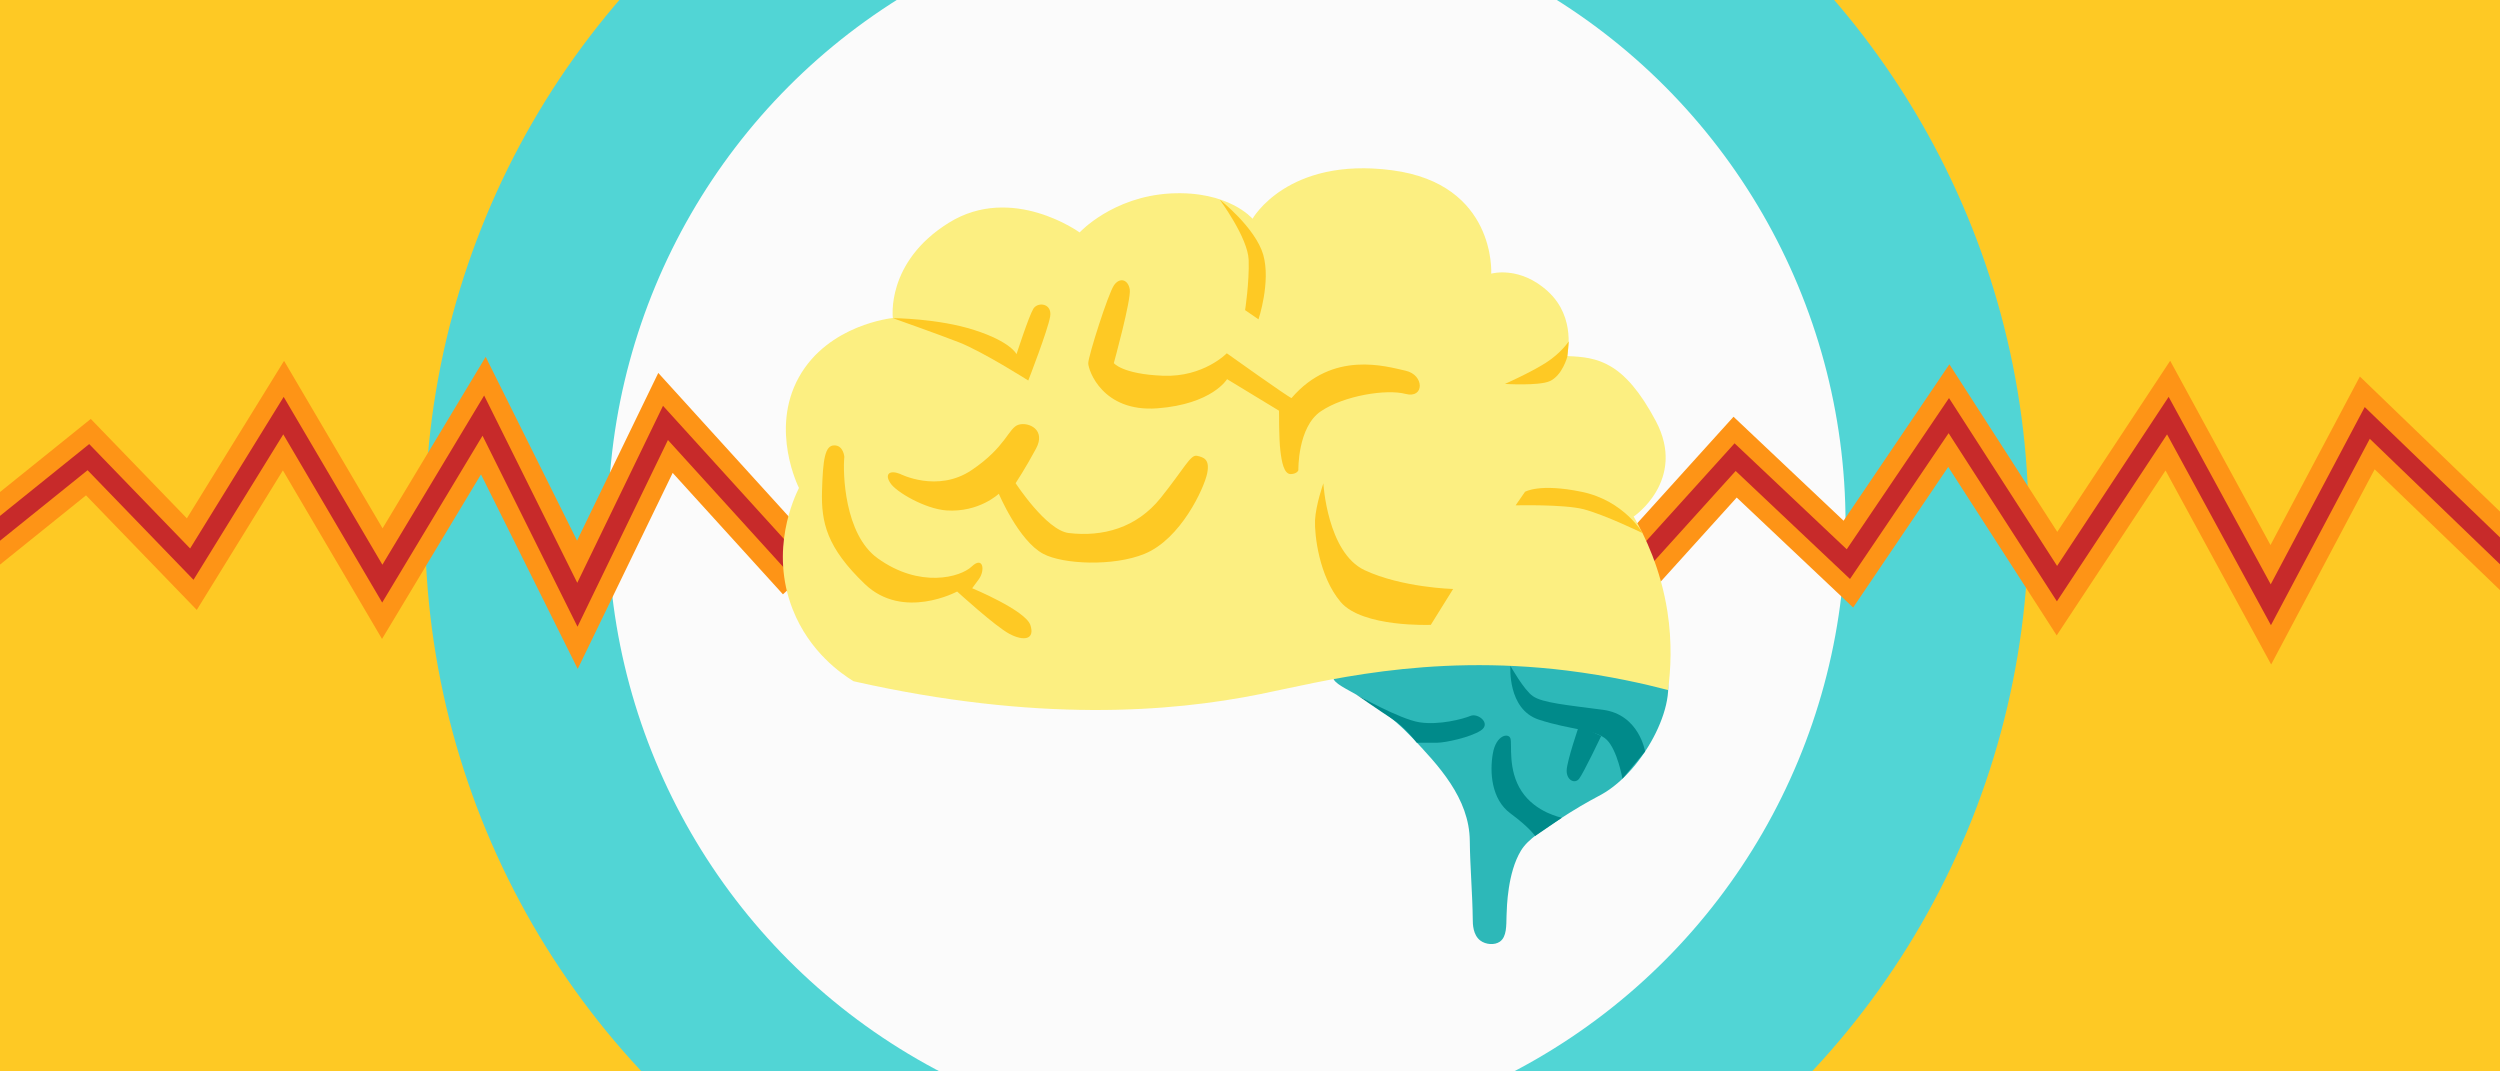 <?xml version="1.0" encoding="utf-8"?>
<!-- Generator: Adobe Illustrator 23.0.3, SVG Export Plug-In . SVG Version: 6.00 Build 0)  -->
<svg version="1.1" id="Layer_1" xmlns="http://www.w3.org/2000/svg" xmlns:xlink="http://www.w3.org/1999/xlink" x="0px" y="0px"
	 viewBox="0 0 1680 720" style="enable-background:new 0 0 1680 720;" xml:space="preserve">
<style type="text/css">
	.st0{fill:#FEC924;}
	.st1{fill:#51D5D5;}
	.st2{fill:#FBFBFB;}
	.st3{fill:none;stroke:#FE9416;stroke-width:38;stroke-miterlimit:10;}
	.st4{fill:none;stroke:#C72A2A;stroke-width:13;stroke-miterlimit:10;}
	.st5{fill:#2DB8B8;}
	.st6{fill:#FCEF81;}
	.st7{fill:#008A8A;}
</style>
<rect x="-29.9" class="st0" width="1756.9" height="720"/>
<circle class="st1" cx="824.4" cy="351.7" r="538.8"/>
<circle class="st2" cx="824.4" cy="351.7" r="415.8"/>
<polyline class="st3" points="-29.9,379.1 59.4,307.2 128.9,379.1 190.5,279.3 256.9,392.2 324.8,279.3 388,406.4 447.2,284.2 
	540.2,386.6 "/>
<polyline class="st3" points="1101,379.1 1166,307.2 1242.1,379.1 1309.6,279.3 1382.3,392.2 1456.8,279.3 1526,406.4 1590.8,284.2 
	1707,396.2 "/>
<polyline class="st4" points="-29.9,379.1 59.4,307.2 128.9,379.1 190.5,279.3 256.9,392.2 324.8,279.3 388,406.4 447.2,284.2 
	540.2,386.6 "/>
<polyline class="st4" points="1101,379.1 1166,307.2 1242.1,379.1 1309.6,279.3 1382.3,392.2 1456.8,279.3 1526,406.4 1590.8,284.2 
	1707,396.2 "/>
<g>
	<path class="st5" d="M895.8,453.8c-1.6,8.7,24.1,11.2,52.7,41.4c17.9,18.9,39,41.1,39.2,70c0.2,17.6,1.8,35.2,2,52.8
		c0,2.9,0.1,10.2,5,14c3.7,2.8,9.6,3.3,13.2,0.8c4.7-3.3,4.3-10.8,4.5-17.6c0.2-5.9,0.7-28.8,9.7-43.6c4.7-7.7,14-13.6,32.5-25.3
		c11-6.9,18.7-10.8,21.6-12.4c29.2-16.2,54.3-65.4,41.4-86.3c-7.1-11.4-22.6-9.7-96.6-6.7C929.5,444.5,897.6,444.1,895.8,453.8z"/>
	<path class="st6" d="M573.6,457.8c123.1,27.8,213,20.8,273,8.7c40.9-8.2,111.6-27.5,206.3-15.9c29,3.6,52.7,9.1,68,13.1
		c1.8-13.2,2.9-31.5-0.4-52.8c-4.5-28.6-14.9-50.4-22.7-63.8c-0.7,0.7,36.2-24.1,14.9-64.2c-21.3-40-39-42.9-59.6-43.6
		c0-0.7,6.4-25.6-12.7-43.3s-38.3-12.1-38.3-12.1s3.6-60.3-66.7-69.5S841.7,147,841.7,147s-16.1-19.1-55.2-17
		c-39,2.2-61,26.2-61,26.2s-45.4-32.9-87.9-6.5s-37.6,64-37.6,64s-43.3,4.2-63.1,39.7s0,74.5,0,74.5c-2.9,5.9-20,41.5-4.2,81.6
		C544,438.3,565.8,453,573.6,457.8z"/>
	<path class="st0" d="M1054.2,229.4c0,0-5.1,7.9-15.7,14.6c-10.7,6.7-27.2,14-27.2,14s22.6,1.4,30-1.8c8.7-3.8,12-16.7,12-16.7
		L1054.2,229.4z"/>
	<path class="st0" d="M1103.9,358.3c0,0-12.5-21.9-41-27.8s-38.1,0-38.1,0l-6.3,9.1c0,0,32.4-0.8,45.7,2.6
		C1078.6,346,1103.9,358.3,1103.9,358.3"/>
	<path class="st0" d="M889.3,324.8c0,0,2.6,46.4,27.6,58.3c25.1,11.8,59.6,12.7,59.6,12.7l-15,24.1c0,0-46,1.9-60.6-15.4
		s-17.6-45.2-17.2-54.9C884.2,339.3,889.3,324.8,889.3,324.8z"/>
	<path class="st0" d="M872.5,316c0,0-0.6-29,15.1-39.6c15.6-10.6,44.1-15.1,56.9-11.7s12.8-12.8,0-15.6s-48.8-14-76.6,18.4
		c-2.2-0.6-43.5-30.1-43.5-30.1s-15.6,16.2-42.9,15.1c-27.4-1.1-33-8.5-33-8.5s11.8-42.9,10.7-49.5c-1.1-6.7-6.7-8.4-10.6-2.8
		c-3.9,5.6-17.3,47.7-17.3,52.4c0,4.6,9.5,33,46.4,30.3c36.9-2.8,46.9-19.6,46.9-19.6l34.9,21.2c0,0-0.1,18.7,0.9,26.8
		c0.9,7.7,2.4,15.8,7,15.8C871.8,318.4,872.5,316,872.5,316z"/>
	<path class="st0" d="M819.6,134.1c0,0,19,25.6,19.5,40.6s-2.4,33.7-2.4,33.7l9,6.2c0,0,8.4-25.1,3.2-43.4
		C843.6,152.9,819.6,134.1,819.6,134.1z"/>
	<path class="st0" d="M600,213.8c0,0,30.3,0.1,54.8,8c24.6,7.9,28.3,16.2,28.3,16.2s8.3-25.6,11.3-30.5s12.8-3.7,11.3,5.2
		c-1.5,9.1-14.7,43-14.7,43s-30.6-19.4-46.4-25.6C630.5,224.6,600,213.8,600,213.8z"/>
	<path class="st0" d="M604.7,318.4c0,0,25.3,13.1,48.4-2.6c23.1-15.6,24.6-28.4,31.4-30.4c6.8-2,18.6,3.4,11.7,16.1
		c-6.8,12.7-13.7,23.2-13.7,23.2s20.6,31.7,35.7,33.5c22.9,2.7,45.5-3.4,61.7-23.5c16.1-20.1,20.1-29.4,24.5-28.4s8.8,2.2,6.8,11.9
		c-2,9.7-17.6,44-42.1,54c-21.1,8.6-54.8,7-68,0c-16.5-8.7-29.9-40.4-29.9-40.4S657.9,344.5,636,343c-14.2-1-33.8-12.3-37.7-18.4
		C594.3,318.6,597.8,315.7,604.7,318.4z"/>
	<path class="st0" d="M567.4,307c-1.1,10.6,0,52,22.3,68.1c28.4,20.5,55.8,12.8,63.3,5.6c7.6-7.2,9.2,2.4,4.8,8.5
		c-4.5,6.1-4.5,6.1-4.5,6.1s35.7,14.8,39.1,24.7c3.3,9.9-4.5,11-14,6s-35.2-28.5-35.2-28.5s-36.3,19.6-62-5s-29.4-41.4-28.8-62.7
		c0.6-21.2,2-30.5,8.2-30.5C566.8,299.2,567.4,307,567.4,307z"/>
	<path class="st7" d="M1015,447.5c0,0-2.2,29.1,19.1,36.1c21.3,7,38.3,6.5,45.6,13.5c7.2,7,10.6,26.2,10.6,26.2l15.2-18.3
		c0,0-3.9-24.7-28.2-28c-24.3-3.2-40.9-4.7-47.2-9.2C1024.3,464,1015,447.5,1015,447.5z"/>
	<path class="st7" d="M1061.1,487.7c0,0-8.1,23.5-8.3,30c-0.2,6.5,5.4,9.3,8.3,5.7s14.9-28.8,14.9-28.8L1061.1,487.7z"/>
	<path class="st7" d="M1049.6,549.5c0,0-17.6-3.3-27.1-17.8s-6.2-31.6-7.5-35.5c-1.3-3.8-9.6-2.4-11.8,10.1
		c-2.2,12.4-1.1,30.8,11.8,40.3c12.9,9.5,16.6,15.2,16.6,15.2L1049.6,549.5z"/>
	<path class="st7" d="M911.5,466.8c0,0,29.3,16.6,42.5,18.6s29-2.2,34.1-4.3c5.1-2.2,14.2,5.1,7,9.8c-7.2,4.7-24.1,8.2-29.1,8.2
		c-5.1,0-13.9,0-13.9,0s-7.9-10.5-16.7-16.1C926.6,477.3,911.5,466.8,911.5,466.8z"/>
</g>
</svg>
